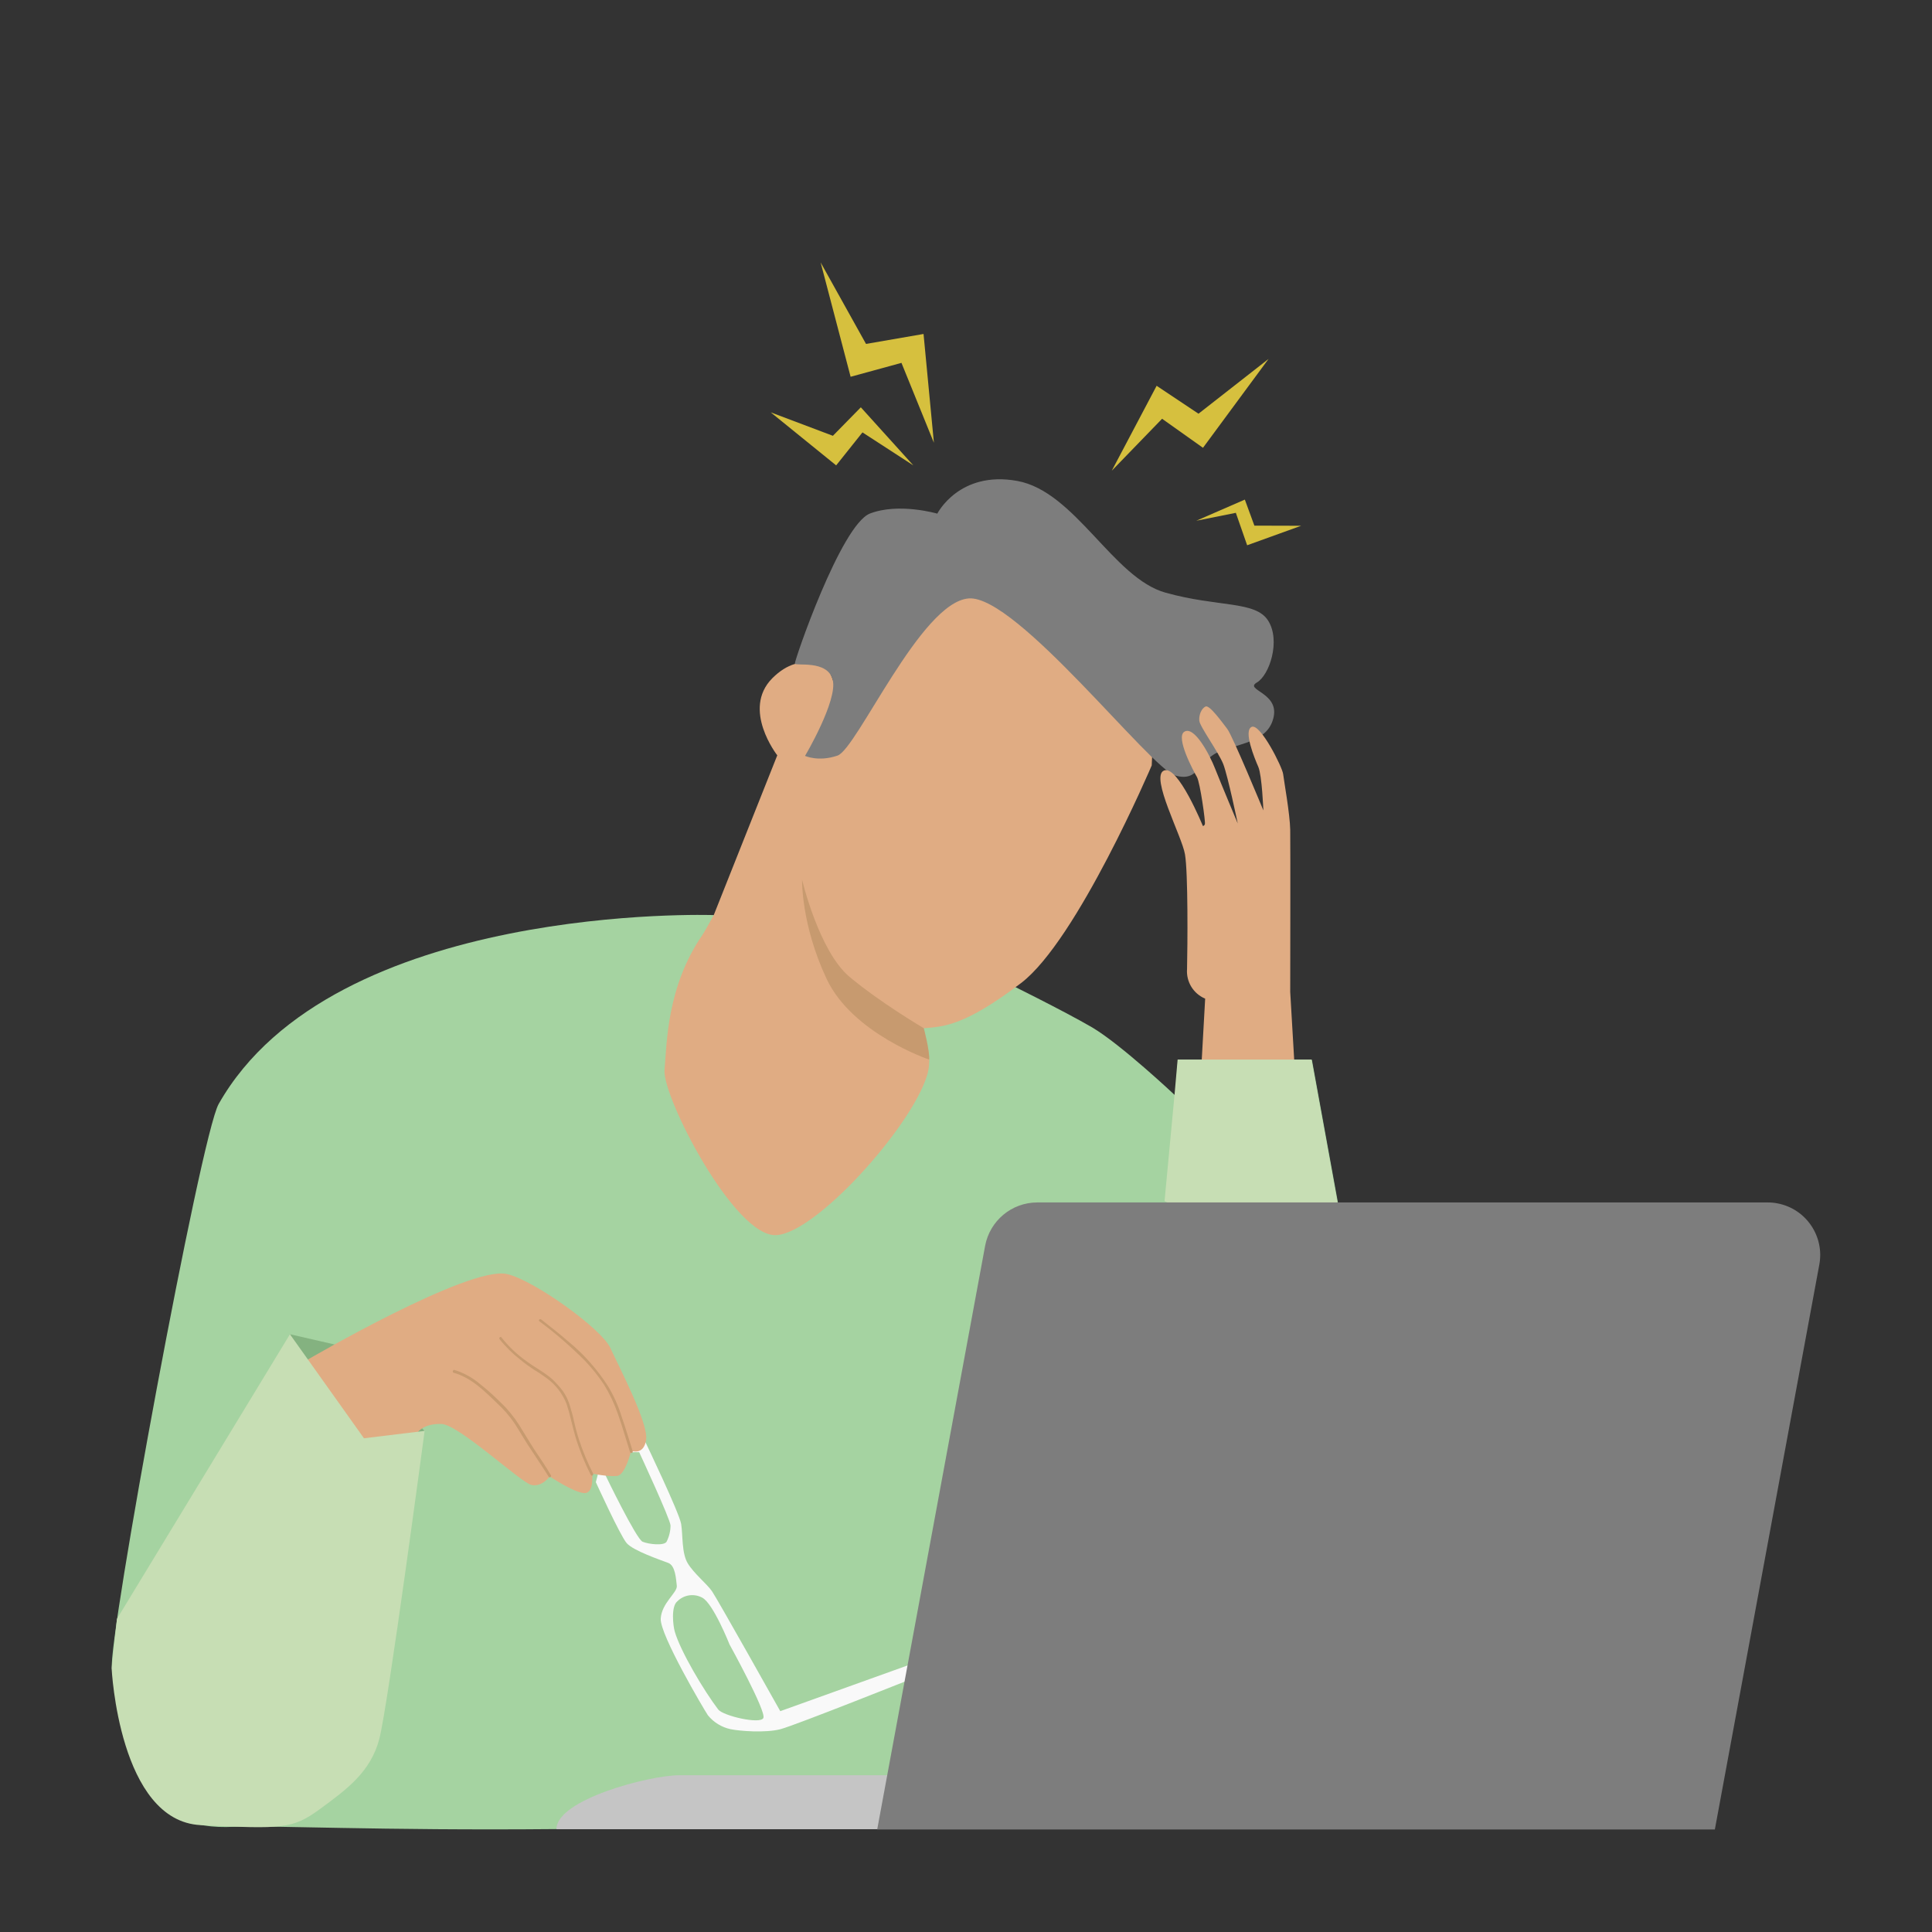 <?xml version="1.0" encoding="utf-8"?>
<!-- Generator: Adobe Illustrator 26.0.2, SVG Export Plug-In . SVG Version: 6.00 Build 0)  -->
<svg version="1.1" id="Layer_1" xmlns="http://www.w3.org/2000/svg" xmlns:xlink="http://www.w3.org/1999/xlink" x="0px" y="0px"
	 viewBox="0 0 1417.3 1417.3" style="enable-background:new 0 0 1417.3 1417.3;" xml:space="preserve">
<rect x="0" y="0" width="1417.3" height="1417.3" fill="#333333" stroke="none"/>
<style type="text/css">
	.st0{fill:#A5D3A1;}
	.st1{fill:#E0AC83;}
	.st2{fill:#C79A6F;}
	.st3{fill:#7D7D7D;}
	.st4{fill:#F9F9F9;}
	.st5{fill:#84B280;}
	.st6{fill:#C7DEB4;}
	.st7{fill:#D6C03E;}
	.st8{fill:#C5C5C5;}
</style>
<g id="Layer_1_00000075161706806424502890000005603927415233569416_" transform="translate(-355.5 -146.5)">
	<path id="Path_1753" class="st0" d="M879.1,817.8c0,0-279.2-9.7-363.2,138.6c-13.3,23.6-81.4,393.5-78.3,414
		c10.6,74.6,25.1,119.7,89.7,116.2c22.6-1.2,107.5,2.9,236.5,1.7c239.2-2.3,577-9.9,577-9.9l-3.9-450.2L1317.9,924h-98.2l-2.1,26.1
		c0,0-39.6-37.3-60.9-49.9c-21.3-12.4-64.4-33.6-64.4-33.6l-68.3,35.2L879.1,817.8z"/>
	<path id="Path_1754" class="st1" d="M879.1,817.8l46.6-117.2c0,0-26.3-33.6-3.7-56.5c22.6-22.6,41.8-5.2,41.8-5.2
		s7.3,13.9,4.4,24.2s-22,38.1-22,38.1l39.6-40.2l55.7-89.3l162.6,51.2l-3.7,85.1c0,0-54.7,128.4-95.9,159.7
		c-41.2,31.3-56.5,31.9-71.2,33.1c-5.4,0.4,8.7,14.7,2.1,35.2c-12,37.9-81,114.9-110.4,116.6c-30.6,1.7-83.7-101.5-82-121.2
		c1.7-19.7,1.7-60.9,27.5-98.6C872.2,830.2,874.9,825.5,879.1,817.8z"/>
	<path id="Path_1755" class="st2" d="M943.9,791.9c0,0,12.4,52.4,34.8,71.2c22.4,18.8,54.5,37.7,54.5,37.7s4.4,16.4,3.9,23
		c0,0-56.3-19-75.2-59.2C943.1,824.6,943.9,791.9,943.9,791.9z"/>
	<path id="Path_1756" class="st3" d="M1043.1,523.3c0,0,16-31.7,58.6-24s70.4,71.4,108.9,82c38.7,10.8,65.9,5.8,75.2,20.5
		c9.3,14.7,1,40-8.3,45.4c-9.3,5.4,15.9,7.3,12.4,24.9c-3.5,17.6-21.7,19.1-38.7,25.3c-17,6.2-15.5,23.2-33.6,18
		c-18.2-5.2-116.4-132.5-151.4-129.9c-35.2,2.5-82,110.4-96.3,115.3c-14.1,4.8-23.8,0.2-23.8,0.2s24-40.6,20.3-55.7
		c-3.7-15.1-27.7-9.9-27.8-12c-0.4-2.1,33.6-101.1,54.9-110C1014.7,515,1043.1,523.3,1043.1,523.3z"/>
	<path id="Path_1757" class="st4" d="M927.9,1401.8c0,0-46.2-82.4-50.1-88s-13.3-13-17.8-20.5s-3.5-20.5-4.8-28.8
		c-1.4-8.3-26.1-59.8-26.1-59.8l-7.2-3.7l-24.9,16l-4.4,16.8c0,0,17.8,39.1,22.6,44.7s24.9,12.4,30.4,14.5
		c5.4,1.9,5.8,11.8,6.4,16.8c0.6,5-11.2,12.6-11.8,24.2c-0.6,11.8,31.7,66.5,34.6,70.8c4.2,5.2,10.1,8.8,16.6,10.2
		c6.6,1.4,25.7,2.9,36.7,0c11-2.9,99.2-38.1,99.2-38.1v-10.8L927.9,1401.8z M844.5,1277.5c-1.9,3.1-13,1.9-17.6,0
		s-27.1-48.5-27.1-48.5l17.4-17.2h7.2c0,0,23,49.5,23,53.8C847.4,1269.6,846.4,1273.7,844.5,1277.5L844.5,1277.5z M915.5,1406.8
		c-2.1,4.8-29.4-1.5-33.1-6.2c-10.6-13.9-27.8-42.9-31.9-57.2c-1.2-4.1-2.9-18.4,1.9-22.2c4.8-4.8,12.2-5.9,18.2-2.7
		c8.1,4.1,20.1,34.4,20.1,34.4S917.8,1402,915.5,1406.8z"/>
	<path id="Path_1758" class="st5" d="M568.2,1125.3l44.1,10.1l54.5,60.7l-25.5,27.1l-59.9-35.4L568.2,1125.3z"/>
	<g id="Group_4094" transform="translate(413.381 444.917)">
		<path id="Path_1759" class="st1" d="M168,698.9c0,0,118.2-69,146-62.7c19.7,4.4,69.2,40,75.8,54.1c6.6,14.3,28.2,55.7,26.3,67.5
			c-1.7,11.8-11,8.1-11,8.1s-4.1,17.6-10.2,18.4c-6.2,0.8-18.4-1.7-18.4-1.7s1.7,14.7-5.8,14.3c-7.7-0.4-25.3-12.2-25.3-12.2
			s-5.8,8.1-13.5,6.2c-7.7-1.7-53.2-44.3-65.9-44.7s-17,5.6-17,5.6l-10.4,17l-66.3-16L168,698.9z"/>
		<g id="Group_4089" transform="translate(42.767 28.408)">
			<g id="Group_4088">
				<path id="Path_1760" class="st2" d="M232.1,680.2c12.6,3.5,22.4,13.1,31.5,22c5.2,4.7,9.8,10,13.7,15.9
					c3.9,6,7.3,12.2,11.4,18.2c4.4,6.8,8.9,13.3,13.1,20.1c0.6,1.2,2.3,0.2,1.7-1c-3.7-6.4-7.9-12.4-12-18.6
					c-3.9-6-7.5-12.2-11.4-18.4c-3.9-6.1-8.5-11.7-13.7-16.6c-4.7-4.7-9.7-9.2-14.9-13.3c-5.5-4.7-12-8.3-19-10.4
					C231.6,678.1,231,679.8,232.1,680.2L232.1,680.2z"/>
			</g>
		</g>
		<g id="Group_4091" transform="translate(56.507 18.68)">
			<g id="Group_4090">
				<path id="Path_1761" class="st2" d="M252,665.2c4.5,5.7,9.7,10.8,15.5,15.3c3,2.5,6.2,4.8,9.5,7c3.4,2,6.7,4.2,9.9,6.6
					c6.4,4.7,11.4,11.2,14.3,18.6c1.3,3.9,2.4,7.8,3.3,11.8c1,4.3,2.1,8.3,3.3,12.6c2.9,9.6,6.7,18.9,11.2,27.8
					c0.6,1.2,2.3,0.2,1.7-1c-4.1-8.1-7.6-16.5-10.4-25.1c-1.4-4.3-2.5-8.5-3.5-12.8c-0.8-4-1.9-7.9-3.1-11.8
					c-1.1-3.8-2.8-7.4-5-10.6c-2.3-3.1-4.9-6-7.7-8.7c-5.8-5.2-12.8-8.7-19-13.3c-6.9-4.9-13.1-10.7-18.4-17.4
					C253,663,251.5,664,252,665.2L252,665.2z"/>
			</g>
		</g>
		<g id="Group_4093" transform="translate(68.172 13.456)">
			<g id="Group_4092">
				<path id="Path_1762" class="st2" d="M269.6,657.4c11.9,8.8,23,18.5,33.5,29c5.1,5.4,9.8,11.2,13.9,17.4
					c4.2,6.8,7.6,14,10.2,21.5c3.3,9.3,6,18.8,8.9,28c0.2,0.5,0.7,0.8,1.3,0.7s0.8-0.7,0.7-1.3l0,0c-2.7-8.5-5.2-17-8.1-25.3
					c-2.4-7.8-5.7-15.2-9.9-22.2c-8-12.5-17.9-23.7-29.4-33.1c-6.4-5.6-13.1-10.8-19.7-16C270,655.3,268.6,656.6,269.6,657.4
					L269.6,657.4z"/>
			</g>
		</g>
	</g>
	<path id="Path_1763" class="st6" d="M568.2,1125.3l-126.9,208.8l-3.9,36.4c0,0,5.4,112,65.4,114.9c60,2.9,67.3,2.9,87.4-11.8
		c20.1-14.7,37.1-27.3,43.5-51.2c6.4-24,33.3-226.2,33.3-226.2l-44.5,5.4L568.2,1125.3z"/>
	<path id="Path_1764" class="st7" d="M1025.5,487.9l-37.3-24.2l-19.3,24.2l-48-38.9l45.6,17.2l20.5-20.9L1025.5,487.9z"/>
	<path id="Path_1765" class="st7" d="M1040.6,471.3l-23.8-58.6l-37.3,10.2l-22-83.9l33.3,59.8l42.2-7.3L1040.6,471.3z"/>
	<path id="Path_1766" class="st7" d="M1171.1,491.8l32.9-62.3l30.7,20.5l51.4-40.2l-48.1,65.2l-30-21.3L1171.1,491.8z"/>
	<path id="Path_1767" class="st7" d="M1310,532.2l-39.6,14.3l-8.3-23.8l-29,5.8l35.6-15.5l7,19.1"/>
	<path id="Path_1768" class="st1" d="M1237.1,923.8l2.5-44.7c-8.6-3.6-14-12.3-13.3-21.7c0.4-16.8,0.8-70.8-1.5-84.1
		c-2.1-13.1-25.7-56.9-15.5-61.5c10.2-4.6,28.6,40.6,28.6,40.6s1,0.2,1.5-1.4s-3.5-30.2-5.8-34.4c-2.5-4.3-15.9-29.2-9.3-33.3
		c7.3-4.6,18.6,16.8,22.6,27.1c4.1,10.4,16.6,40.2,16.6,40.2s-7.2-34.6-10.6-43.5c-3.5-8.9-17.2-27.5-17.6-31.9
		c-0.4-4.4,1.7-9.1,4.6-10.4c2.9-1.4,12,11.4,15.9,16.4c3.9,5,26.5,59.8,26.5,59.8s-1-25.7-3.7-31.9c-2.7-6.2-11.2-26.7-4.8-29.4
		c6.4-2.5,22.4,29.6,23,34.6s5,29.4,5.2,41c0.2,11.4,0,118.9,0,118.9l2.9,49.5l-32.5,27.5l-32.3-21.3L1237.1,923.8z"/>
	<path id="Path_1769" class="st6" d="M1209.8,1027.6l7.3-77.7l2.3-26.1h98.2l19,104.4l-13.9,28.6l-67.7-6.2L1209.8,1027.6z"/>
	<path id="Path_1770" class="st8" d="M763.7,1488.4h259.9v-39.6H853.8C832,1448.8,763.7,1466.6,763.7,1488.4z"/>
	<path id="Path_1771" class="st3" d="M1652.3,1028.6h-536c-18.7,0.1-34.6,13.4-38.1,31.7L999,1488.6h614.5l76.6-414.2
		c4-20.9-9.7-41.1-30.6-45.1C1657.1,1028.8,1654.7,1028.6,1652.3,1028.6z"/>
</g>
</svg>
